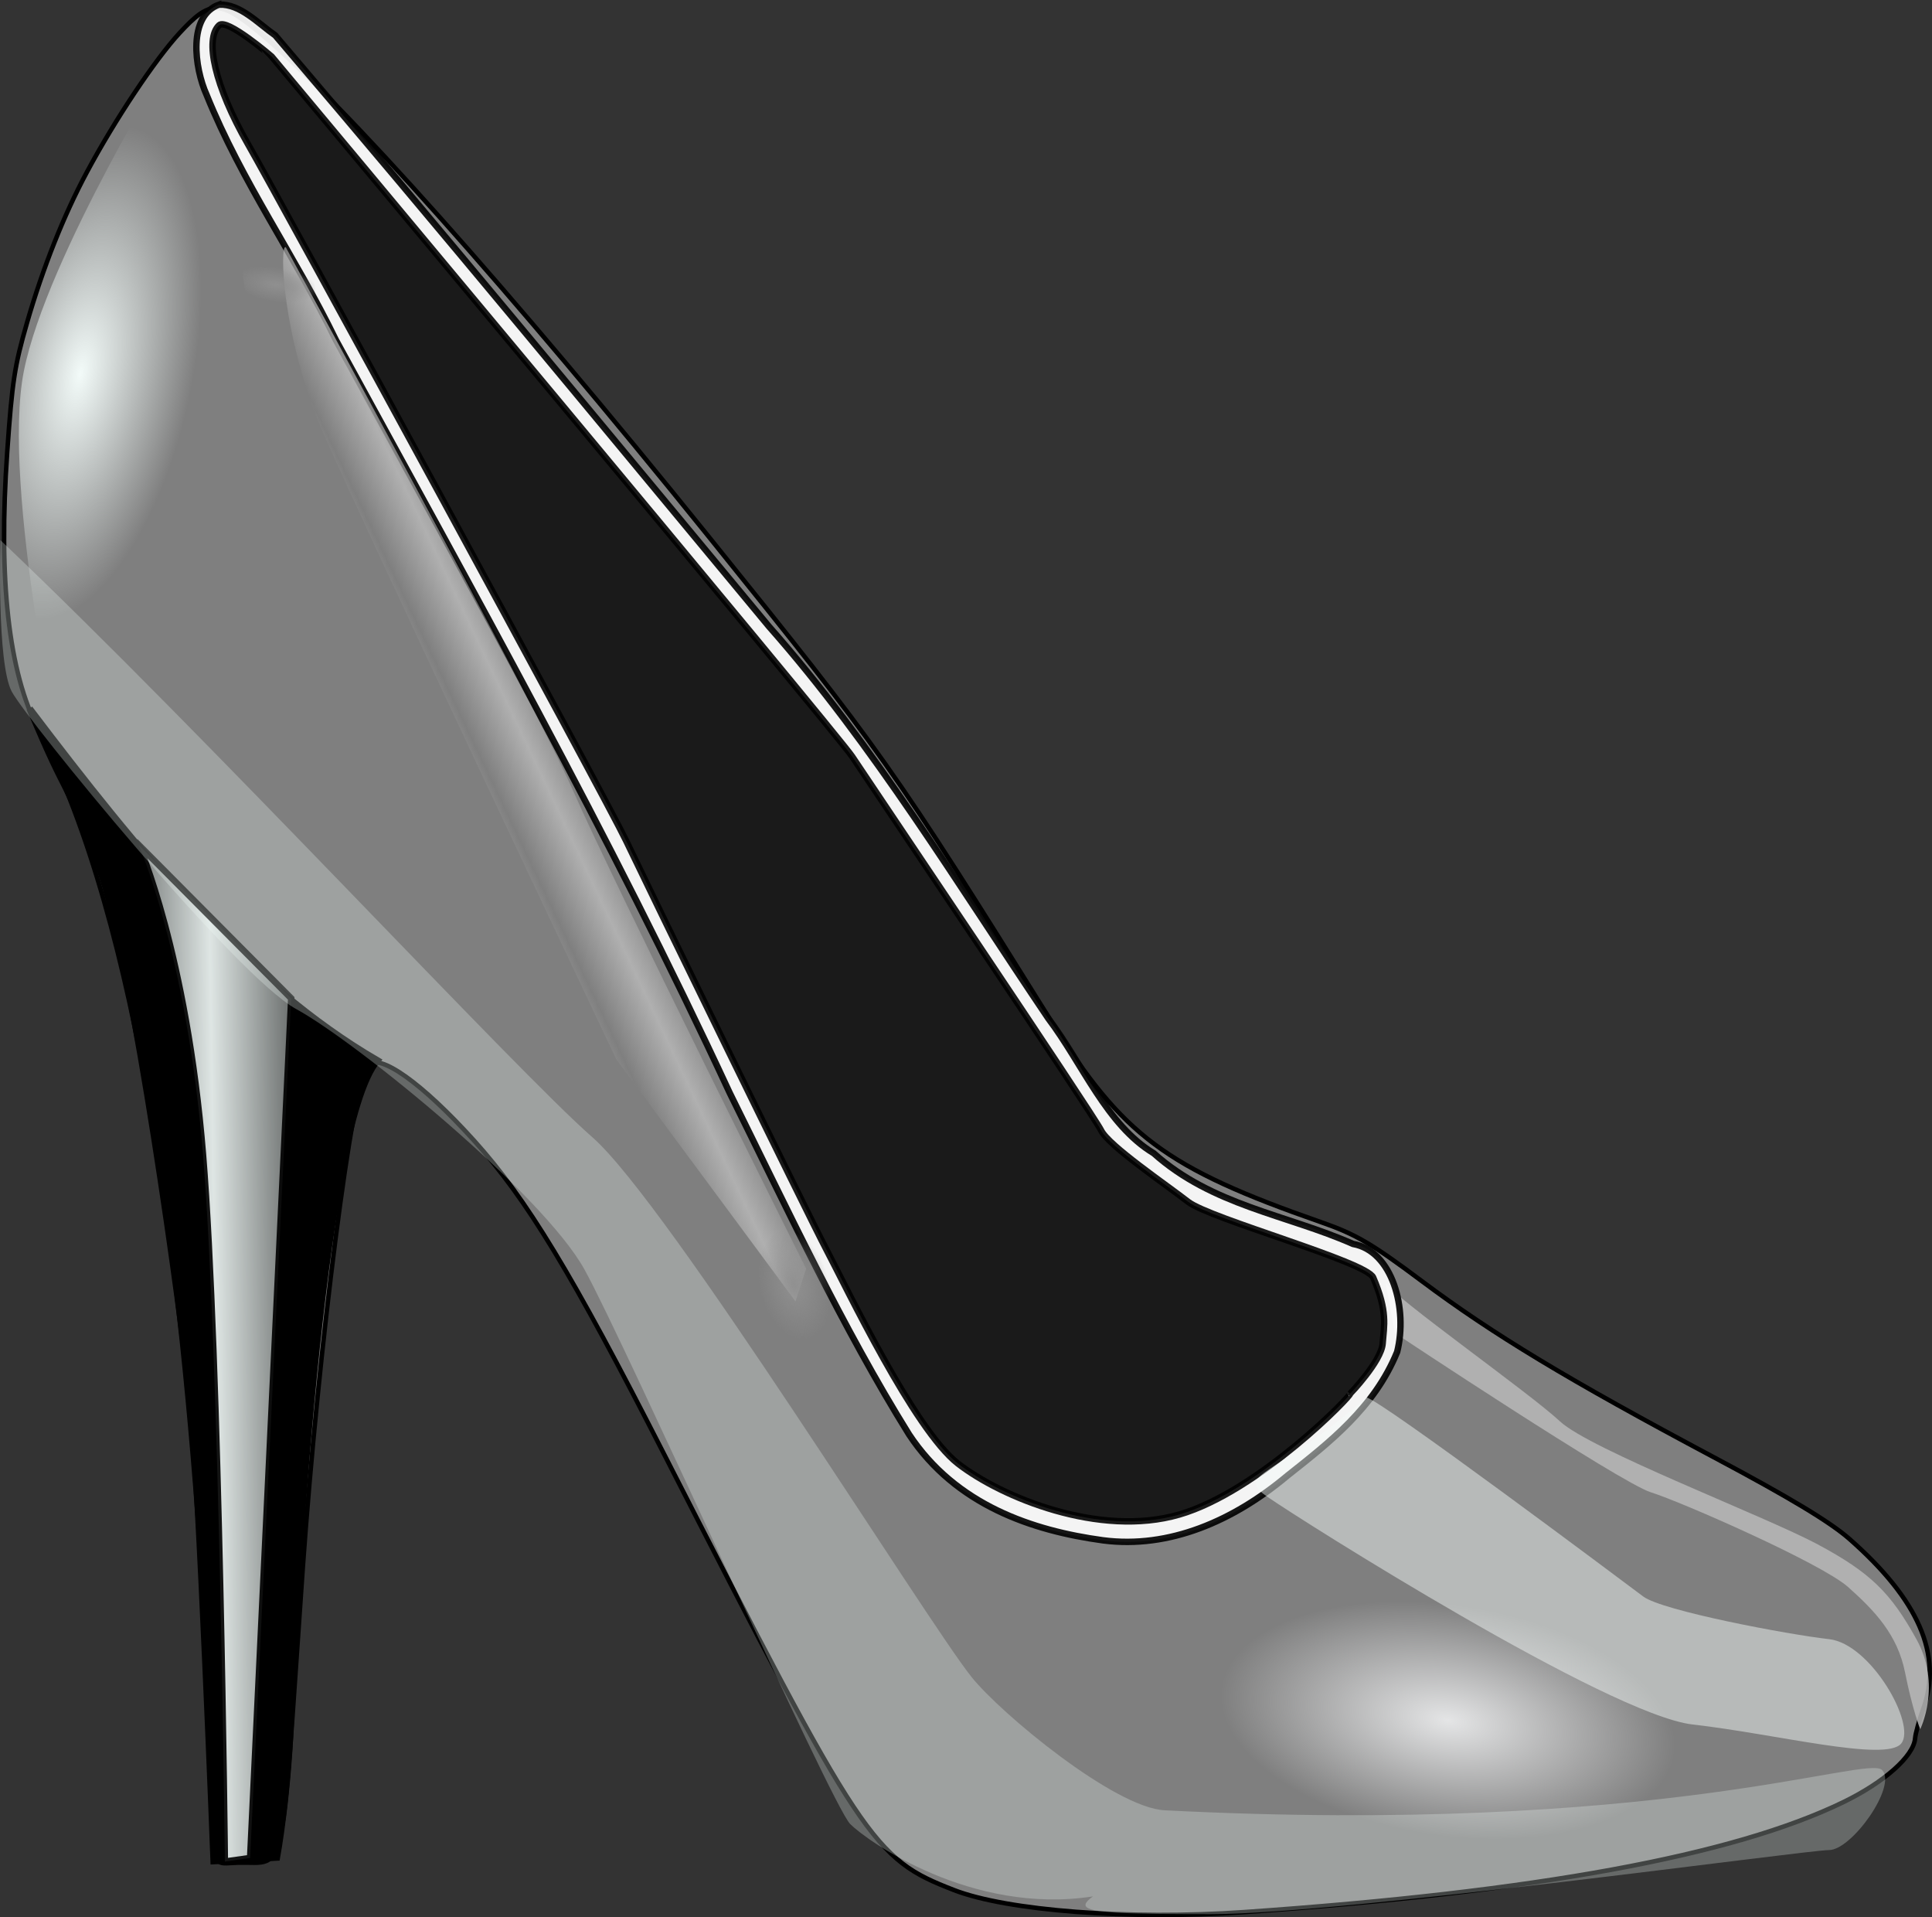 <?xml version="1.0" encoding="UTF-8"?>
<svg version="1.0" viewBox="0 0 600.15 595.4" xmlns="http://www.w3.org/2000/svg" xmlns:xlink="http://www.w3.org/1999/xlink">
<rect x="0" y="0" width="600.15" height="595.4" fill="#333333" stroke="none"/>
<defs>
<linearGradient id="a">
<stop stop-color="#909090" offset="0"/>
<stop stop-color="#909090" stop-opacity="0" offset="1"/>
</linearGradient>
<radialGradient id="e" cx="-291.98" cy="1560.7" r="22.394" gradientTransform="matrix(.731 .275 -.409 1.692 926.32 -2470.9)" gradientUnits="userSpaceOnUse">
<stop stop-color="#f3fbf9" offset="0"/>
<stop stop-color="#f3fbf9" stop-opacity="0" offset="1"/>
</radialGradient>
<linearGradient id="g" x1="-155.27" x2="-145.66" y1="1652.2" y2="1646.5" gradientTransform="matrix(.625 0 0 .781 256.04 -1111.5)" gradientUnits="userSpaceOnUse" spreadMethod="reflect">
<stop stop-color="#c3c3c3" offset="0"/>
<stop stop-color="#c3c3c3" stop-opacity="0" offset="1"/>
</linearGradient>
<linearGradient id="f" x1="-256.82" x2="-217.79" y1="1726.3" y2="1725.6" gradientTransform="matrix(.625 0 0 .781 256.04 -1111.5)" gradientUnits="userSpaceOnUse" spreadMethod="reflect">
<stop stop-color="#f3fbf9" offset="0"/>
<stop stop-color="#f3fbf9" stop-opacity="0" offset="1"/>
</linearGradient>
<radialGradient id="d" cx="-11.604" cy="1659.2" r="17.405" gradientTransform="matrix(.394 0 0 .432 -12.138 -428.32)" gradientUnits="userSpaceOnUse" xlink:href="#a"/>
<radialGradient id="c" cx="-11.604" cy="1659.2" r="17.405" gradientTransform="matrix(.114 -.066 .276 .403 -425.4 -529.52)" gradientUnits="userSpaceOnUse" xlink:href="#a"/>
<radialGradient id="b" cx="-317.86" cy="1832.4" r="76.429" gradientTransform="matrix(.373 0 0 .363 29.896 -204.73)" gradientUnits="userSpaceOnUse">
<stop stop-color="#fdfeff" offset="0"/>
<stop stop-color="#fdfeff" stop-opacity="0" offset="1"/>
</radialGradient>
</defs>
<g transform="translate(87.949 117.38)">
<g transform="matrix(2 0 0 2 -212.12 -180.32)">
<path d="m210.23 324.95c-12.542-4.855-14.111-7.213-44.977-67.632-14.423-28.242-21.351-39.663-29.559-48.757-8.084-8.946-14.713-13.645-16.541-11.717-2.279 2.404-7.6 43.667-10.038 78.061-3.488 49.694-2.4 45.619-9.968 45.798-6.191 0.148-2.486 3.45-5.732-44.963-3.189-47.086-9.551-100.71-25.366-130.99-4.632-8.868-6.242-23.215-4.841-43.113 0.772-10.974 1.135-13.343 3.071-20.044 2.471-8.553 5.693-16.661 9.292-23.38 4.376-8.168 10.573-17.464 14.423-21.637 4.732-5.128 6.231-5.133 12.38-0.035 12.541 10.396 39.022 40.088 69.635 78.069 26.99 33.488 28.759 35.994 53.317 75.384 11.129 17.853 17.831 22.848 41.901 31.24 5.446 1.897 7.853 3.302 15.68 9.157 11.085 8.29 22.826 15.37 45.333 27.345 11.798 6.276 18.087 10.062 21.082 12.693 10.76 9.453 14.492 18.024 11.485 26.385-0.644 1.772-1.213 3.841-1.269 4.582-0.213 2.763-4.764 6.807-11.135 9.906-17.137 8.329-47.709 13.934-93.055 17.08-17.899 1.233-36.774-0.195-45.114-3.427z" fill="#7f7f7f" stroke="#000" stroke-width=".699"/>
<g fill-rule="evenodd">
<path d="m277.29 230.65 1.45 7.814s35.036 23.262 39.75 24.73c4.714 1.475 26.515 11.038 30.641 14.714 4.126 3.684 7.659 7.361 8.84 13.247 1.175 5.886 2.357 8.829 2.357 8.829s3.389-6.807-0.588-13.981c-3.982-7.174-7.071-10.296-15.324-14.714-8.246-4.418-35.355-14.714-40.069-19.133-4.714-4.41-25.883-19.297-27.059-21.506z" fill="#b9b9b9" opacity=".849"/>
<g stroke="#000" stroke-width="1px">
<path d="m96.137 32.177c-4.893 1.706-3.881 9.806-1.954 14.051 5.47 13.522 13.754 25.033 20.065 38.028 21.045 38.535 42.452 76.613 61.183 116.94 8.915 17.954 17.462 36.345 27.853 53.027 7.271 10.983 19.169 14.941 30.122 16.432 10.253 1.335 20.25-2.998 28.647-10.046 6.44-5.105 13.498-10.53 17.037-19.219 1.663-6.627-0.681-15.659-6.858-16.76-10.335-4.567-21.863-5.948-30.96-14.082-7.34-4.426-10.991-13.825-16.374-20.944-14.036-20.764-27.196-42.551-43.376-60.849-25.477-30.678-50.879-61.576-76.687-91.792-2.718-1.908-5.424-4.892-8.696-4.778z" fill="#fff" opacity=".914"/>
<path d="m271.77 247.9s4.864-5.035 5.07-7.806c0.206-2.779 0.819-4.949-1.476-10.257-1.063-2.451-25.333-9.11-28.728-11.74-3.389-2.639-12.354-8.719-13.523-11.092-1.169-2.381-36.255-54.416-38.669-58.062-2.42-3.638-90.16-108.69-90.16-108.69 6.3e-4 -0.004-6.953-5.993-8.158-4.873-2.303 2.14-0.705 9.438 4.454 18.439 5.159 9 55.645 101.67 58.746 108.19 3.107 6.526 27.996 57.578 31.141 63.549 3.139 5.964 13.611 27.899 20.394 33.168 6.783 5.269 22.013 11.522 34.392 7.923 12.379-3.599 26.965-18.696 26.515-18.75z" opacity=".892"/>
<path d="m66.688 141.49c17.025 22.443 33.657 42.785 54.035 54.643-8.936 10.421-13.025 86.726-13.397 100.36-0.366 13.38-2.233 23.418-2.233 23.418l-9.824 0.554s-2.233-58.546-3.572-71.371c-1.337-12.81-8.929-68.57-14.288-83.07s-4.522-9.62-10.718-24.53z"/>
</g>
<path d="m89.463 38.896s-20.096 32.339-23.668 50.182c-3.572 17.843 6.252 62.447 6.252 62.447l28.58 18.399s-9.378-16.385-1.786-57.984c3.099-16.985-2.233-68.584-9.378-73.044z" fill="url(#e)"/>
<path d="m106.63 70.157s38.384 70.142 44.536 84.236c6.158 14.09 36.13 74.088 36.13 74.088l-1.657 5.066-27.834-37.586s-43.176-91.027-46.43-99.418c-6.071-15.659-5.771-28.943-4.745-26.381z" fill="url(#g)" opacity=".719"/>
<path d="m83.626 162.66 23.693 23.84-6.385 133.48-3.923 0.554s-0.827-78.358-3.392-109.74c-2.565-31.388-9.994-48.132-9.994-48.132z" fill="url(#f)" opacity=".914" stroke="#000" stroke-width="1px"/>
<path d="m62.156 115.33s-0.599 19.125 1.758 23.535c2.357 4.418 34.766 44.151 44.194 49.303s38.3 28.695 44.777 40.467c6.483 11.772 38.318 83.143 41.263 86.086 2.67 2.662 18.881 14.145 37.687 11.225-0.65 0.468-1.044 0.874-1.132 1.194-0.013 0.055-0.025 0.125-0.019 0.172 6e-3 0.031 0.025 0.086 0.037 0.125 0.513 1.077 5.952 1.265 19.4 1.265 20.625 0 92.511-9.953 96.049-9.953 3.532 0 10.603-9.929 8.246-12.42-2.313-2.436-34.549 10.187-111.44 6.245-7.803-0.398-25.452-15.027-29.978-20.678-7.071-8.829-47.134-73.549-58.919-83.845-11.8-10.3-60.115-62.55-91.934-92.71z" fill="#f3fbf9" opacity=".27"/>
<path d="m274.3 248.48c-14.142 12.505-20.619 11.772-15.317 15.448 5.302 3.684 53.029 33.847 65.996 35.323 12.96 1.468 30.053 5.886 32.41 2.943s-4.714-15.456-11.197-16.19c-6.483-0.734-25.927-4.41-28.872-6.62-2.951-2.209-41.251-30.904-43.02-30.904z" fill="#f3fbf9" opacity=".476"/>
</g>
<ellipse transform="matrix(.383 -.924 .665 .747 0 0)" cx="-16.708" cy="288.71" rx="6.855" ry="7.522" fill="url(#d)"/>
<ellipse transform="matrix(.383 -.924 .665 .747 0 0)" cx="31.756" cy="140.3" rx="6.855" ry="7.522" fill="url(#c)"/>
<ellipse transform="matrix(.954 -.299 .807 .591 0 0)" cx="-88.721" cy="460.54" rx="28.521" ry="27.748" fill="url(#b)" opacity=".805"/>
</g>
</g>
</svg>
